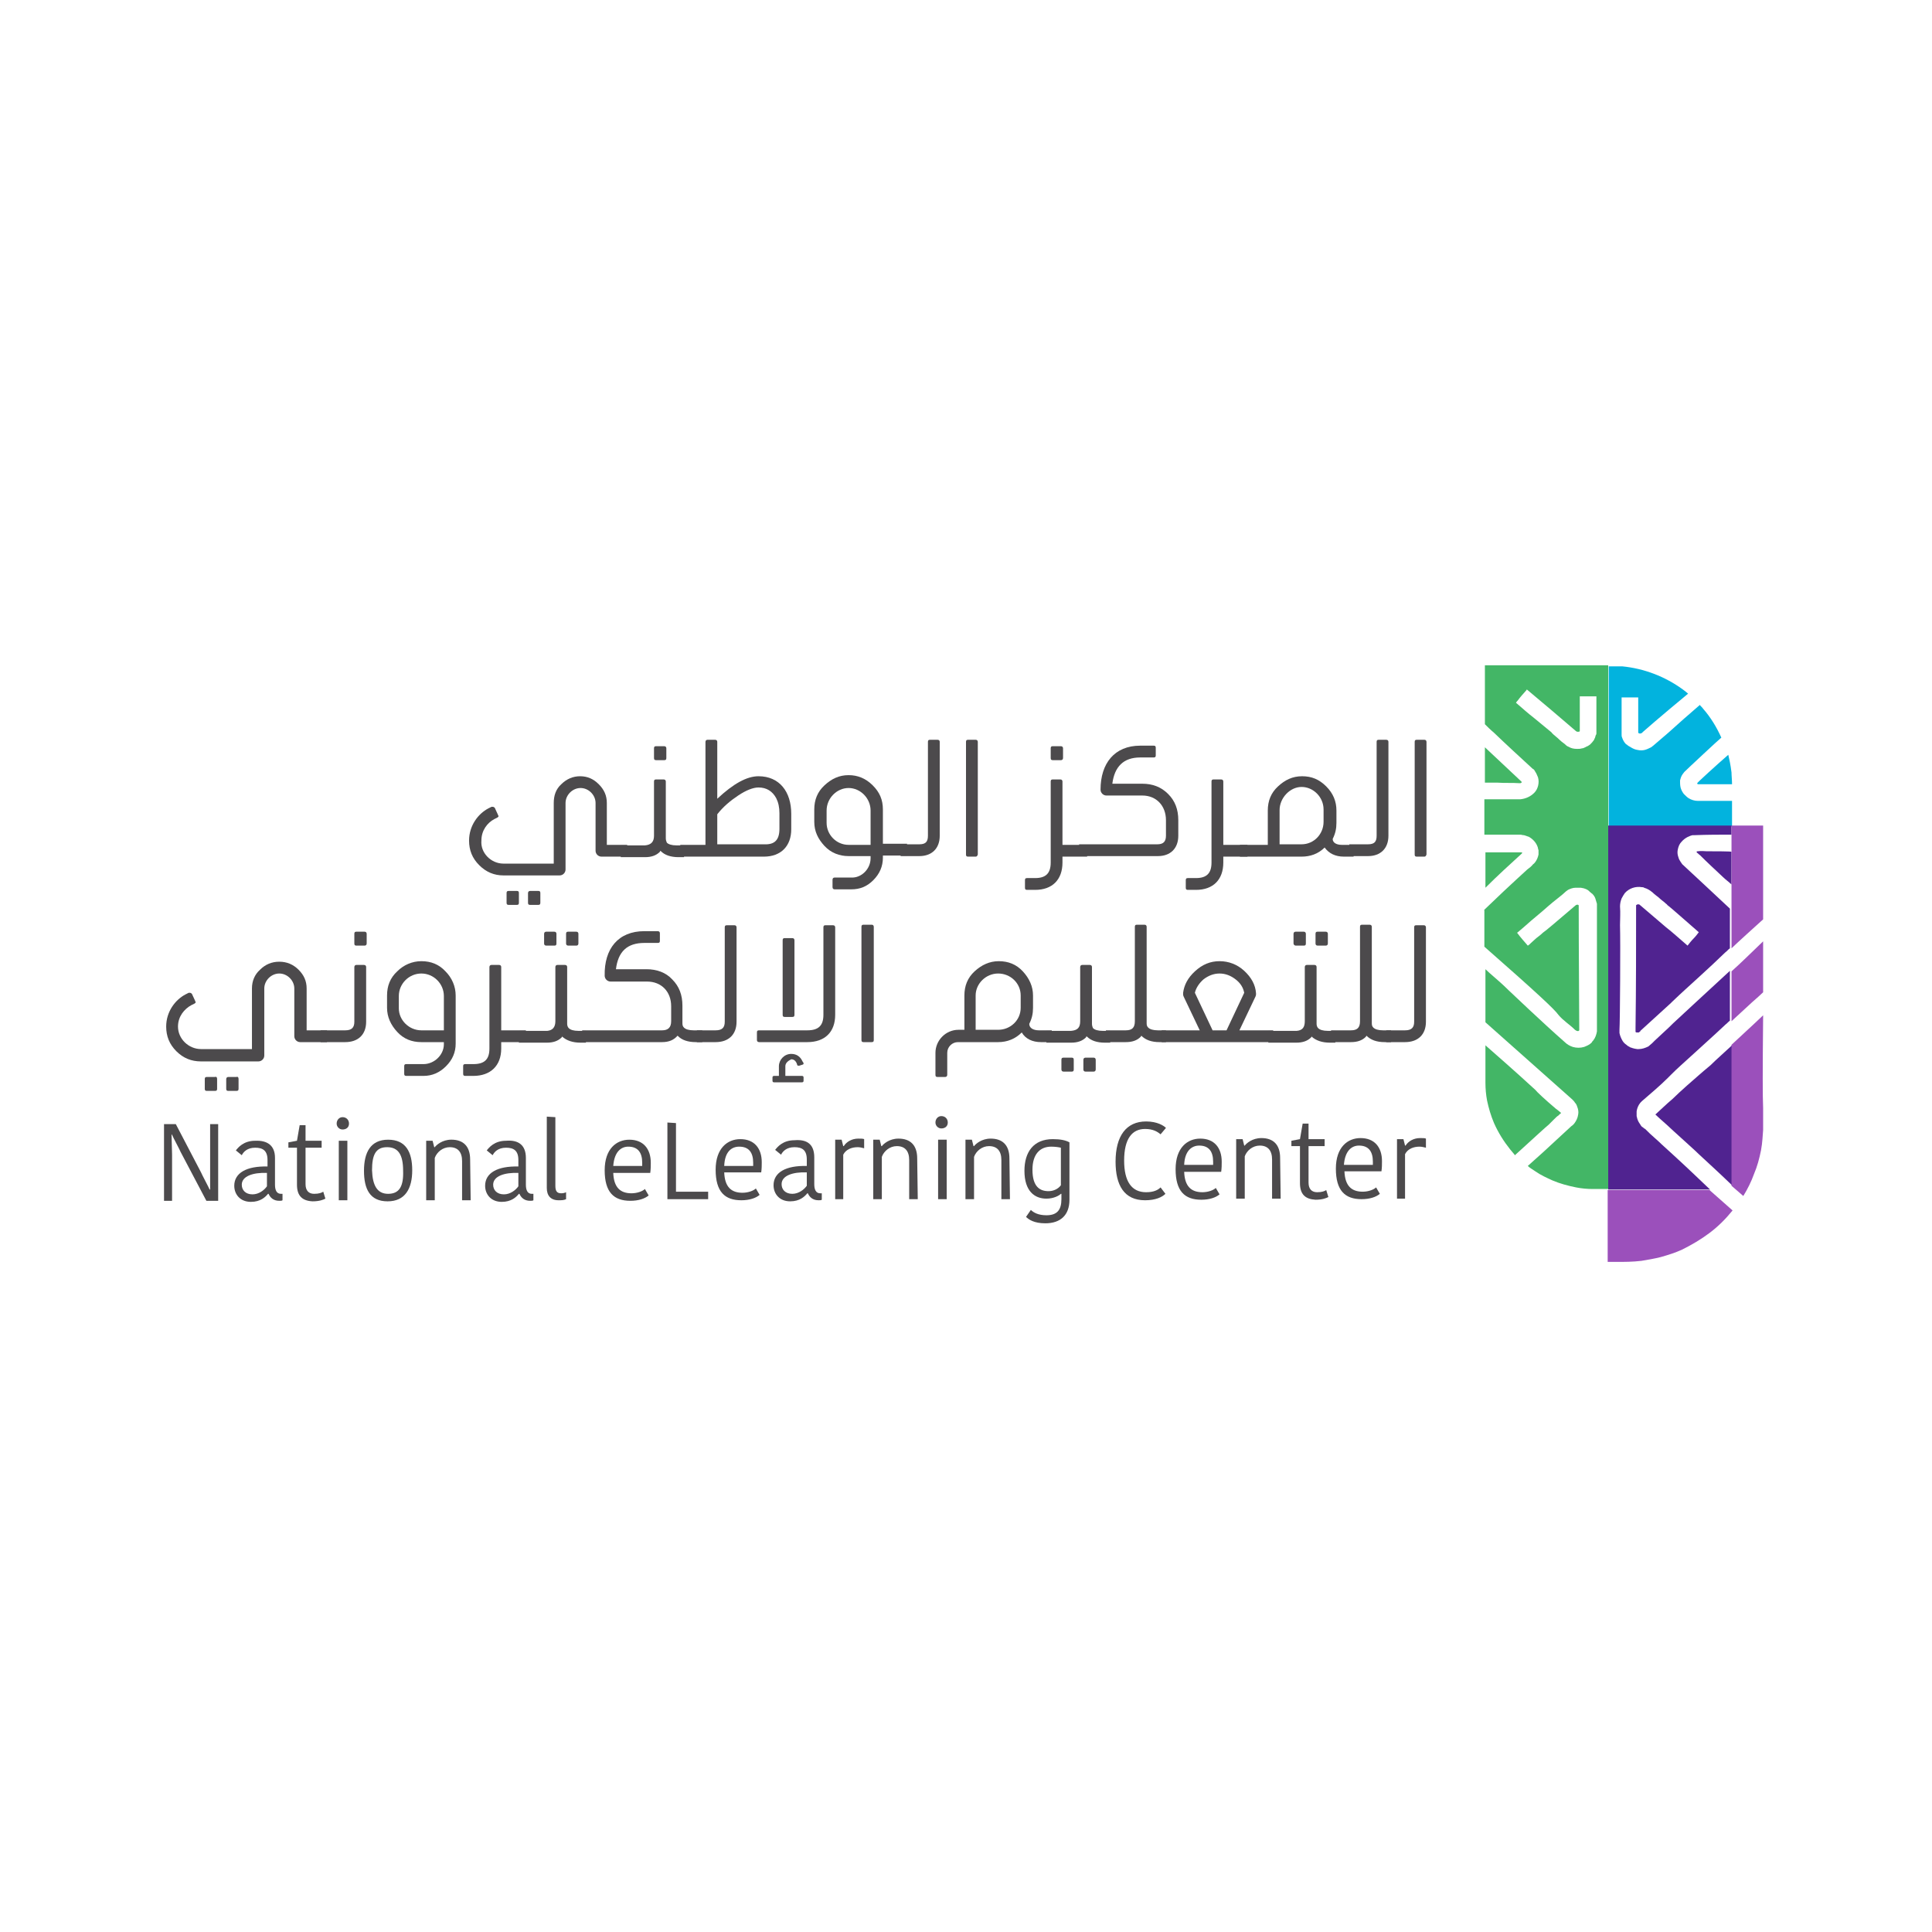 <svg xmlns="http://www.w3.org/2000/svg" xmlns:xlink="http://www.w3.org/1999/xlink" width="359" zoomAndPan="magnify" viewBox="0 0 269.25 269.25" height="359" preserveAspectRatio="xMidYMid meet" version="1.0"><path fill="#4c4a4c" d="M 70.152 120.355 L 77.172 120.355 L 77.172 111.914 C 77.172 110.867 77.473 109.973 78.219 109.297 C 78.969 108.551 79.863 108.18 80.836 108.18 C 81.879 108.18 82.703 108.551 83.449 109.297 C 84.195 110.047 84.57 110.867 84.57 111.914 L 84.57 117.742 L 87.41 117.742 L 87.41 119.383 L 83.824 119.383 C 83.375 119.383 83 119.012 83 118.562 L 83 111.914 C 83 110.793 82.031 109.82 80.91 109.82 C 79.789 109.82 78.816 110.793 78.816 111.914 L 78.816 121.176 C 78.816 121.625 78.445 122 77.996 122 L 70.152 122 C 68.883 122 67.762 121.551 66.789 120.578 C 65.816 119.609 65.371 118.488 65.371 117.145 C 65.371 115.051 66.641 113.406 68.059 112.66 L 68.508 112.438 C 68.582 112.438 68.582 112.438 68.656 112.438 C 68.805 112.438 68.883 112.512 68.957 112.586 L 69.402 113.559 C 69.402 113.633 69.48 113.707 69.48 113.707 C 69.48 113.855 69.402 113.855 69.328 113.93 L 68.883 114.156 C 67.91 114.676 67.09 115.723 67.09 117.145 C 66.938 118.859 68.434 120.355 70.152 120.355 Z M 72.316 124.465 L 72.316 125.809 C 72.316 126.031 72.242 126.109 72.02 126.109 L 70.898 126.109 C 70.676 126.109 70.598 126.031 70.598 125.809 L 70.598 124.465 C 70.598 124.238 70.676 124.164 70.898 124.164 L 72.02 124.164 C 72.242 124.164 72.316 124.238 72.316 124.465 Z M 75.305 124.465 L 75.305 125.809 C 75.305 126.031 75.23 126.109 75.008 126.109 L 73.887 126.109 C 73.664 126.109 73.586 126.031 73.586 125.809 L 73.586 124.465 C 73.586 124.238 73.738 124.164 73.887 124.164 L 75.008 124.164 C 75.23 124.164 75.305 124.238 75.305 124.465 Z M 75.305 124.465 " fill-opacity="1" fill-rule="nonzero"/><path fill="#4c4a4c" d="M 91.145 116.469 L 91.145 108.926 C 91.145 108.699 91.219 108.625 91.441 108.625 L 92.488 108.625 C 92.715 108.625 92.789 108.777 92.789 108.926 L 92.789 116.844 C 92.789 117.066 92.863 117.293 92.938 117.441 C 93.16 117.664 93.609 117.816 94.281 117.816 L 95.328 117.816 L 95.328 119.457 L 94.582 119.457 C 93.461 119.457 92.637 119.16 92.117 118.637 C 92.117 118.637 92.039 118.637 92.039 118.562 C 92.039 118.562 91.965 118.637 91.965 118.711 C 91.441 119.234 90.77 119.457 89.875 119.457 L 86.512 119.457 L 86.512 117.816 L 89.875 117.816 C 90.77 117.742 91.145 117.293 91.145 116.469 Z M 91.145 105.637 L 91.145 104.293 C 91.145 104.07 91.219 103.992 91.441 103.992 L 92.562 103.992 C 92.789 103.992 92.863 104.145 92.863 104.293 L 92.863 105.637 C 92.863 105.863 92.789 105.938 92.562 105.938 L 91.441 105.938 C 91.219 105.938 91.145 105.863 91.145 105.637 Z M 91.145 105.637 " fill-opacity="1" fill-rule="nonzero"/><path fill="#4c4a4c" d="M 106.461 119.383 L 94.805 119.383 L 94.805 117.742 L 98.316 117.742 L 98.316 103.395 C 98.316 103.172 98.465 103.098 98.613 103.098 L 99.66 103.098 C 99.887 103.098 99.961 103.246 99.961 103.395 L 99.961 111.316 C 102.199 109.223 104.07 108.18 105.711 108.18 C 108.625 108.18 110.27 110.344 110.27 113.406 L 110.27 115.574 C 110.27 117.891 108.852 119.383 106.461 119.383 Z M 108.625 115.5 L 108.625 113.332 C 108.625 112.512 108.477 111.84 108.18 111.242 C 107.656 110.27 106.832 109.746 105.711 109.746 C 104.965 109.746 103.992 110.121 102.875 110.867 C 101.754 111.613 100.781 112.438 99.961 113.48 L 99.961 117.664 L 106.461 117.664 C 107.953 117.742 108.625 117.066 108.625 115.5 Z M 108.625 115.5 " fill-opacity="1" fill-rule="nonzero"/><path fill="#4c4a4c" d="M 121.328 119.609 L 121.328 119.309 L 118.262 119.309 C 116.992 119.309 115.797 118.859 114.902 117.891 C 114.004 116.918 113.48 115.871 113.48 114.527 L 113.48 112.809 C 113.48 111.465 113.93 110.344 114.902 109.449 C 115.871 108.551 116.918 108.027 118.262 108.027 C 119.535 108.027 120.652 108.477 121.625 109.449 C 122.598 110.418 123.043 111.465 123.043 112.809 L 123.043 117.59 L 126.406 117.59 L 126.406 119.234 L 123.043 119.234 L 123.043 119.535 C 123.043 120.73 122.598 121.773 121.699 122.672 C 120.805 123.566 119.832 123.941 118.637 123.941 L 116.32 123.941 C 116.172 123.941 116.023 123.867 116.023 123.641 L 116.023 122.598 C 116.023 122.371 116.172 122.297 116.32 122.297 L 118.637 122.297 C 120.055 122.371 121.328 121.102 121.328 119.609 Z M 118.262 117.742 L 121.328 117.742 L 121.328 112.961 C 121.328 111.242 119.906 109.82 118.262 109.82 C 116.621 109.82 115.199 111.242 115.199 112.961 L 115.199 114.676 C 115.199 116.32 116.547 117.742 118.262 117.742 Z M 118.262 117.742 " fill-opacity="1" fill-rule="nonzero"/><path fill="#4c4a4c" d="M 129.32 116.469 L 129.32 103.395 C 129.32 103.172 129.395 103.098 129.617 103.098 L 130.664 103.098 C 130.891 103.098 130.965 103.246 130.965 103.395 L 130.965 116.469 C 130.965 118.262 129.844 119.309 128.125 119.309 L 125.512 119.309 L 125.512 117.664 L 128.125 117.664 C 129.02 117.664 129.32 117.293 129.32 116.469 Z M 129.32 116.469 " fill-opacity="1" fill-rule="nonzero"/><path fill="#4c4a4c" d="M 135.969 119.383 L 134.922 119.383 C 134.699 119.383 134.625 119.309 134.625 119.086 L 134.625 103.395 C 134.625 103.172 134.699 103.098 134.922 103.098 L 135.969 103.098 C 136.117 103.098 136.27 103.172 136.27 103.395 L 136.27 119.086 C 136.195 119.309 136.117 119.383 135.969 119.383 Z M 135.969 119.383 " fill-opacity="1" fill-rule="nonzero"/><path fill="#4c4a4c" d="M 146.43 120.207 L 146.43 108.926 C 146.43 108.699 146.504 108.625 146.727 108.625 L 147.773 108.625 C 147.996 108.625 148.07 108.777 148.07 108.926 L 148.07 117.742 L 151.508 117.742 L 151.508 119.383 L 148.07 119.383 L 148.07 120.207 C 148.07 122.598 146.652 124.016 144.262 124.016 L 143.141 124.016 C 142.918 124.016 142.844 123.941 142.844 123.719 L 142.844 122.672 C 142.844 122.445 142.918 122.371 143.141 122.371 L 144.262 122.371 C 145.758 122.371 146.43 121.699 146.43 120.207 Z M 146.43 105.637 L 146.43 104.293 C 146.43 104.07 146.504 103.992 146.727 103.992 L 147.848 103.992 C 148.07 103.992 148.148 104.145 148.148 104.293 L 148.148 105.637 C 148.148 105.863 147.996 105.938 147.848 105.938 L 146.727 105.938 C 146.504 105.938 146.43 105.863 146.43 105.637 Z M 146.43 105.637 " fill-opacity="1" fill-rule="nonzero"/><path fill="#4c4a4c" d="M 158.906 103.918 L 160.773 103.918 C 160.996 103.918 161.07 103.992 161.07 104.219 L 161.07 105.266 C 161.07 105.488 160.996 105.562 160.773 105.562 L 158.906 105.562 C 156.59 105.562 155.32 106.832 155.02 109.223 L 159.203 109.223 C 160.625 109.223 161.82 109.672 162.789 110.645 C 163.762 111.613 164.211 112.809 164.211 114.305 L 164.211 116.469 C 164.211 118.262 163.09 119.309 161.371 119.309 L 150.387 119.309 L 150.387 117.664 L 161.297 117.664 C 162.117 117.664 162.492 117.293 162.492 116.469 L 162.492 114.305 C 162.492 112.285 161.145 110.867 159.203 110.867 L 154.199 110.867 C 153.75 110.867 153.375 110.492 153.375 110.047 C 153.375 106.387 155.32 103.918 158.906 103.918 Z M 158.906 103.918 " fill-opacity="1" fill-rule="nonzero"/><path fill="#4c4a4c" d="M 168.84 120.207 L 168.84 108.926 C 168.84 108.699 168.914 108.625 169.141 108.625 L 170.188 108.625 C 170.41 108.625 170.484 108.777 170.484 108.926 L 170.484 117.742 L 173.848 117.742 L 173.848 119.383 L 170.484 119.383 L 170.484 120.207 C 170.484 122.598 169.066 124.016 166.676 124.016 L 165.555 124.016 C 165.328 124.016 165.254 123.941 165.254 123.719 L 165.254 122.672 C 165.254 122.445 165.328 122.371 165.555 122.371 L 166.676 122.371 C 168.168 122.371 168.84 121.699 168.84 120.207 Z M 168.84 120.207 " fill-opacity="1" fill-rule="nonzero"/><path fill="#4c4a4c" d="M 186.996 117.742 L 188.641 117.742 L 188.641 119.383 L 187.293 119.383 C 186.098 119.383 185.203 118.938 184.605 118.113 C 183.707 119.012 182.586 119.383 181.391 119.383 L 172.801 119.383 L 172.801 117.742 L 176.684 117.742 L 176.684 112.961 C 176.684 111.613 177.133 110.492 178.105 109.598 C 179.074 108.699 180.121 108.18 181.465 108.18 C 182.812 108.18 183.855 108.625 184.828 109.598 C 185.801 110.57 186.25 111.688 186.25 112.961 L 186.25 114.676 C 186.25 115.5 186.098 116.172 185.727 116.918 C 185.727 117.441 186.25 117.742 186.996 117.742 Z M 178.328 112.883 L 178.328 117.664 L 181.391 117.664 C 183.109 117.664 184.457 116.246 184.457 114.527 L 184.457 112.809 C 184.457 111.09 183.035 109.672 181.391 109.672 C 179.75 109.672 178.328 111.242 178.328 112.883 Z M 178.328 112.883 " fill-opacity="1" fill-rule="nonzero"/><path fill="#4c4a4c" d="M 191.852 116.469 L 191.852 103.395 C 191.852 103.172 191.926 103.098 192.148 103.098 L 193.195 103.098 C 193.422 103.098 193.496 103.246 193.496 103.395 L 193.496 116.469 C 193.496 118.262 192.375 119.309 190.656 119.309 L 188.043 119.309 L 188.043 117.664 L 190.656 117.664 C 191.551 117.664 191.852 117.293 191.852 116.469 Z M 191.852 116.469 " fill-opacity="1" fill-rule="nonzero"/><path fill="#4c4a4c" d="M 198.5 119.383 L 197.453 119.383 C 197.23 119.383 197.156 119.309 197.156 119.086 L 197.156 103.395 C 197.156 103.172 197.23 103.098 197.453 103.098 L 198.5 103.098 C 198.648 103.098 198.801 103.172 198.801 103.395 L 198.801 119.086 C 198.723 119.309 198.648 119.383 198.5 119.383 Z M 198.5 119.383 " fill-opacity="1" fill-rule="nonzero"/><path fill="#4c4a4c" d="M 28.016 146.203 L 35.113 146.203 L 35.113 137.762 C 35.113 136.715 35.488 135.82 36.234 135.148 C 36.98 134.402 37.879 134.027 38.922 134.027 C 39.969 134.027 40.867 134.402 41.613 135.148 C 42.359 135.895 42.734 136.715 42.734 137.762 L 42.734 143.59 L 45.57 143.59 L 45.57 145.234 L 41.836 145.234 C 41.387 145.234 41.016 144.859 41.016 144.41 L 41.016 137.762 C 41.016 136.641 40.043 135.672 38.922 135.672 C 37.801 135.672 36.832 136.641 36.832 137.762 L 36.832 147.102 C 36.832 147.551 36.457 147.922 36.008 147.922 L 28.016 147.922 C 26.672 147.922 25.551 147.473 24.578 146.504 C 23.609 145.531 23.16 144.41 23.16 143.066 C 23.16 140.977 24.43 139.332 25.848 138.586 L 26.297 138.359 C 26.371 138.359 26.371 138.359 26.445 138.359 C 26.598 138.359 26.672 138.434 26.746 138.508 L 27.195 139.48 C 27.195 139.555 27.27 139.629 27.27 139.629 C 27.27 139.781 27.195 139.781 27.121 139.855 L 26.672 140.078 C 25.699 140.602 24.805 141.648 24.805 143.066 C 24.805 144.785 26.297 146.203 28.016 146.203 Z M 30.258 150.387 L 30.258 151.734 C 30.258 151.957 30.184 152.031 29.957 152.031 L 28.836 152.031 C 28.613 152.031 28.539 151.957 28.539 151.734 L 28.539 150.387 C 28.539 150.164 28.613 150.09 28.836 150.09 L 29.957 150.09 C 30.184 150.016 30.258 150.164 30.258 150.387 Z M 33.246 150.387 L 33.246 151.734 C 33.246 151.957 33.172 152.031 32.945 152.031 L 31.824 152.031 C 31.602 152.031 31.527 151.957 31.527 151.734 L 31.527 150.387 C 31.527 150.164 31.676 150.09 31.824 150.09 L 32.945 150.09 C 33.172 150.016 33.246 150.164 33.246 150.387 Z M 33.246 150.387 " fill-opacity="1" fill-rule="nonzero"/><path fill="#4c4a4c" d="M 49.383 142.395 L 49.383 134.773 C 49.383 134.551 49.531 134.477 49.68 134.477 L 50.727 134.477 C 50.949 134.477 51.027 134.625 51.027 134.773 L 51.027 142.395 C 51.027 144.188 49.906 145.234 48.113 145.234 L 44.676 145.234 L 44.676 143.59 L 48.113 143.59 C 49.008 143.59 49.383 143.215 49.383 142.395 Z M 51.102 130.141 L 51.102 131.488 C 51.102 131.711 50.949 131.785 50.801 131.785 L 49.68 131.785 C 49.457 131.785 49.383 131.711 49.383 131.488 L 49.383 130.141 C 49.383 129.918 49.457 129.844 49.68 129.844 L 50.801 129.844 C 50.949 129.844 51.102 129.918 51.102 130.141 Z M 51.102 130.141 " fill-opacity="1" fill-rule="nonzero"/><path fill="#4c4a4c" d="M 61.859 145.531 L 61.859 145.234 L 58.723 145.234 C 57.375 145.234 56.254 144.785 55.359 143.812 C 54.461 142.844 53.941 141.723 53.941 140.453 L 53.941 138.734 C 53.941 137.391 54.387 136.27 55.359 135.371 C 56.254 134.477 57.449 133.953 58.723 133.953 C 60.066 133.953 61.188 134.402 62.082 135.371 C 62.98 136.27 63.504 137.465 63.504 138.734 L 63.504 145.457 C 63.504 146.652 63.055 147.699 62.156 148.594 C 61.262 149.492 60.215 149.941 59.02 149.941 L 56.629 149.941 C 56.406 149.941 56.332 149.863 56.332 149.641 L 56.332 148.594 C 56.332 148.371 56.406 148.297 56.629 148.297 L 59.02 148.297 C 60.516 148.297 61.859 147.027 61.859 145.531 Z M 58.723 143.59 L 61.859 143.59 L 61.859 138.809 C 61.859 137.09 60.438 135.672 58.723 135.672 C 57.004 135.672 55.582 137.09 55.582 138.809 L 55.582 140.527 C 55.582 142.172 57.004 143.59 58.723 143.59 Z M 58.723 143.59 " fill-opacity="1" fill-rule="nonzero"/><path fill="#4c4a4c" d="M 68.207 146.129 L 68.207 134.773 C 68.207 134.551 68.359 134.477 68.508 134.477 L 69.555 134.477 C 69.777 134.477 69.852 134.625 69.852 134.773 L 69.852 143.59 L 73.289 143.59 L 73.289 145.234 L 69.852 145.234 L 69.852 146.129 C 69.852 148.52 68.359 149.941 65.969 149.941 L 64.848 149.941 C 64.621 149.941 64.547 149.863 64.547 149.641 L 64.547 148.594 C 64.547 148.371 64.621 148.297 64.848 148.297 L 65.969 148.297 C 67.535 148.297 68.207 147.625 68.207 146.129 Z M 68.207 146.129 " fill-opacity="1" fill-rule="nonzero"/><path fill="#4c4a4c" d="M 77.398 142.32 L 77.398 134.773 C 77.398 134.551 77.547 134.477 77.695 134.477 L 78.742 134.477 C 78.969 134.477 79.043 134.625 79.043 134.773 L 79.043 142.691 C 79.043 142.918 79.117 143.141 79.266 143.289 C 79.488 143.516 79.938 143.664 80.609 143.664 L 81.656 143.664 L 81.656 145.309 L 80.91 145.309 C 79.789 145.309 78.969 145.008 78.371 144.484 C 78.371 144.484 78.371 144.484 78.371 144.41 L 78.293 144.562 C 77.77 145.082 77.098 145.309 76.203 145.309 L 72.316 145.309 L 72.316 143.664 L 76.277 143.664 C 77.023 143.59 77.398 143.141 77.398 142.32 Z M 75.828 131.488 L 75.828 130.141 C 75.828 129.918 75.977 129.844 76.129 129.844 L 77.25 129.844 C 77.473 129.844 77.547 129.992 77.547 130.141 L 77.547 131.488 C 77.547 131.711 77.473 131.785 77.25 131.785 L 76.129 131.785 C 75.902 131.785 75.828 131.637 75.828 131.488 Z M 78.891 131.488 L 78.891 130.141 C 78.891 129.918 78.969 129.844 79.191 129.844 L 80.312 129.844 C 80.535 129.844 80.609 129.992 80.609 130.141 L 80.609 131.488 C 80.609 131.711 80.461 131.785 80.312 131.785 L 79.191 131.785 C 78.969 131.785 78.891 131.637 78.891 131.488 Z M 78.891 131.488 " fill-opacity="1" fill-rule="nonzero"/><path fill="#4c4a4c" d="M 89.801 129.77 L 91.668 129.77 C 91.891 129.77 91.965 129.918 91.965 130.066 L 91.965 131.113 C 91.965 131.336 91.891 131.41 91.668 131.41 L 89.801 131.41 C 87.41 131.41 86.141 132.609 85.84 135.074 L 90.098 135.074 C 91.52 135.074 92.789 135.52 93.684 136.492 C 94.656 137.465 95.105 138.66 95.105 140.152 L 95.105 142.617 C 95.105 142.918 95.18 143.066 95.328 143.215 C 95.551 143.441 96 143.59 96.672 143.59 L 97.867 143.59 L 97.867 145.234 L 96.973 145.234 C 95.852 145.234 95.027 144.934 94.508 144.41 L 94.43 144.336 C 93.91 144.934 93.234 145.234 92.266 145.234 L 81.133 145.234 L 81.133 143.59 L 92.266 143.59 C 93.086 143.59 93.535 143.215 93.535 142.32 L 93.535 140.227 C 93.535 138.211 92.191 136.793 90.172 136.793 L 85.094 136.793 C 84.645 136.793 84.27 136.418 84.27 135.969 C 84.195 132.234 86.141 129.77 89.801 129.77 Z M 89.801 129.77 " fill-opacity="1" fill-rule="nonzero"/><path fill="#4c4a4c" d="M 101.004 142.395 L 101.004 129.246 C 101.004 129.02 101.082 128.945 101.305 128.945 L 102.352 128.945 C 102.574 128.945 102.648 129.098 102.648 129.246 L 102.648 142.395 C 102.648 144.188 101.527 145.234 99.734 145.234 L 97.121 145.234 L 97.121 143.59 L 99.734 143.59 C 100.633 143.59 101.004 143.215 101.004 142.395 Z M 101.004 142.395 " fill-opacity="1" fill-rule="nonzero"/><path fill="#4c4a4c" d="M 114.754 141.422 L 114.754 129.246 C 114.754 129.02 114.828 128.945 115.051 128.945 L 116.098 128.945 C 116.32 128.945 116.395 129.098 116.395 129.246 L 116.395 141.422 C 116.395 143.812 114.977 145.234 112.512 145.234 L 105.789 145.234 C 105.562 145.234 105.488 145.082 105.488 144.934 L 105.488 143.887 C 105.488 143.664 105.562 143.59 105.789 143.59 L 112.512 143.59 C 114.078 143.59 114.754 142.918 114.754 141.422 Z M 109.449 148.594 L 109.449 149.941 L 111.766 149.941 C 111.914 149.941 111.988 150.016 111.988 150.164 L 111.988 150.613 C 111.988 150.762 111.914 150.836 111.766 150.836 L 107.879 150.836 C 107.73 150.836 107.656 150.762 107.656 150.613 L 107.656 150.164 C 107.656 150.016 107.73 149.941 107.879 149.941 L 108.551 149.941 L 108.551 148.594 C 108.551 147.699 109.297 146.875 110.27 146.875 C 111.016 146.875 111.539 147.25 111.84 147.922 L 111.988 148.148 C 111.988 148.148 111.988 148.223 111.988 148.223 C 111.988 148.297 111.914 148.371 111.84 148.371 L 111.391 148.52 C 111.316 148.52 111.316 148.52 111.242 148.52 C 111.168 148.52 111.09 148.445 111.09 148.371 L 111.016 148.148 C 110.867 147.848 110.645 147.625 110.27 147.625 C 109.82 147.848 109.449 148.148 109.449 148.594 Z M 109.074 141.422 L 109.074 131.039 C 109.074 130.812 109.148 130.738 109.375 130.738 L 110.418 130.738 C 110.645 130.738 110.719 130.891 110.719 131.039 L 110.719 141.422 C 110.719 141.648 110.645 141.723 110.418 141.723 L 109.375 141.723 C 109.148 141.723 109.074 141.648 109.074 141.422 Z M 109.074 141.422 " fill-opacity="1" fill-rule="nonzero"/><path fill="#4c4a4c" d="M 121.477 145.234 L 120.355 145.234 C 120.133 145.234 120.055 145.16 120.055 144.934 L 120.055 129.172 C 120.055 128.945 120.133 128.871 120.355 128.871 L 121.477 128.871 C 121.625 128.871 121.773 128.945 121.773 129.172 L 121.773 144.934 C 121.773 145.16 121.699 145.234 121.477 145.234 Z M 121.477 145.234 " fill-opacity="1" fill-rule="nonzero"/><path fill="#4c4a4c" d="M 144.785 143.59 L 146.578 143.59 L 146.578 145.234 L 145.082 145.234 C 143.887 145.234 142.918 144.785 142.395 143.887 C 141.496 144.785 140.379 145.234 139.105 145.234 L 133.504 145.234 C 132.684 145.234 132.012 145.906 132.012 146.727 L 132.012 149.789 C 132.012 150.016 131.859 150.09 131.711 150.09 L 130.664 150.09 C 130.441 150.09 130.367 150.016 130.367 149.789 L 130.367 146.727 C 130.367 145.008 131.785 143.516 133.578 143.516 L 134.402 143.516 L 134.402 138.734 C 134.402 137.391 134.848 136.27 135.82 135.371 C 136.793 134.477 137.91 133.953 139.184 133.953 C 140.527 133.953 141.648 134.402 142.543 135.371 C 143.441 136.344 143.965 137.465 143.965 138.734 L 143.965 140.453 C 143.965 141.273 143.812 141.945 143.441 142.691 C 143.441 143.289 144.039 143.59 144.785 143.59 Z M 135.969 138.734 L 135.969 143.516 L 139.105 143.516 C 140.824 143.516 142.246 142.172 142.246 140.453 L 142.246 138.734 C 142.246 137.016 140.824 135.672 139.105 135.672 C 137.391 135.672 135.969 137.09 135.969 138.734 Z M 135.969 138.734 " fill-opacity="1" fill-rule="nonzero"/><path fill="#4c4a4c" d="M 150.539 142.32 L 150.539 134.773 C 150.539 134.551 150.688 134.477 150.836 134.477 L 151.883 134.477 C 152.105 134.477 152.18 134.625 152.18 134.773 L 152.18 142.691 C 152.18 142.918 152.254 143.141 152.332 143.289 C 152.555 143.516 153.004 143.664 153.676 143.664 L 154.723 143.664 L 154.723 145.309 L 153.973 145.309 C 152.852 145.309 152.031 145.008 151.508 144.484 C 151.508 144.484 151.434 144.484 151.434 144.41 C 151.434 144.41 151.359 144.484 151.359 144.562 C 150.836 145.082 150.164 145.309 149.266 145.309 L 145.832 145.309 L 145.832 143.664 L 149.266 143.664 C 150.164 143.59 150.539 143.215 150.539 142.32 Z M 149.641 147.699 L 149.641 149.043 C 149.641 149.266 149.566 149.344 149.344 149.344 L 148.223 149.344 C 147.996 149.344 147.922 149.191 147.922 149.043 L 147.922 147.699 C 147.922 147.473 147.996 147.398 148.223 147.398 L 149.344 147.398 C 149.566 147.398 149.641 147.473 149.641 147.699 Z M 152.703 147.699 L 152.703 149.043 C 152.703 149.266 152.555 149.344 152.406 149.344 L 151.285 149.344 C 151.059 149.344 150.984 149.191 150.984 149.043 L 150.984 147.699 C 150.984 147.473 151.137 147.398 151.285 147.398 L 152.406 147.398 C 152.555 147.398 152.703 147.473 152.703 147.699 Z M 152.703 147.699 " fill-opacity="1" fill-rule="nonzero"/><path fill="#4c4a4c" d="M 158.156 142.32 L 158.156 129.172 C 158.156 128.945 158.234 128.871 158.457 128.871 L 159.504 128.871 C 159.727 128.871 159.801 129.02 159.801 129.172 L 159.801 142.617 C 159.801 142.918 159.875 143.066 160.027 143.215 C 160.25 143.441 160.699 143.59 161.371 143.59 L 162.492 143.59 L 162.492 145.234 L 161.594 145.234 C 160.473 145.234 159.652 144.934 159.055 144.336 C 159.055 144.41 158.98 144.41 158.98 144.484 C 158.457 145.008 157.785 145.234 156.887 145.234 L 154.125 145.234 L 154.125 143.59 L 156.887 143.59 C 157.785 143.59 158.156 143.215 158.156 142.32 Z M 158.156 142.32 " fill-opacity="1" fill-rule="nonzero"/><path fill="#4c4a4c" d="M 177.434 145.234 L 161.895 145.234 L 161.895 143.59 L 167.199 143.59 L 164.957 138.883 C 164.883 138.734 164.883 138.66 164.883 138.508 L 164.883 138.359 C 165.031 137.238 165.555 136.27 166.523 135.371 C 167.57 134.402 168.691 133.953 169.961 133.953 C 171.23 133.953 172.426 134.402 173.398 135.297 C 174.371 136.195 174.969 137.238 175.043 138.434 L 175.043 138.508 C 175.043 138.66 175.043 138.734 174.969 138.883 L 172.727 143.59 L 177.434 143.59 Z M 167.719 136.492 C 167.121 137.016 166.676 137.688 166.523 138.359 L 168.992 143.59 L 170.934 143.59 L 173.398 138.359 C 173.25 137.613 172.875 137.016 172.203 136.492 C 171.531 135.969 170.785 135.672 169.961 135.672 C 169.141 135.672 168.395 135.969 167.719 136.492 Z M 167.719 136.492 " fill-opacity="1" fill-rule="nonzero"/><path fill="#4c4a4c" d="M 181.84 142.32 L 181.84 134.773 C 181.84 134.551 181.988 134.477 182.141 134.477 L 183.184 134.477 C 183.41 134.477 183.484 134.625 183.484 134.773 L 183.484 142.691 C 183.484 142.918 183.559 143.141 183.707 143.289 C 183.934 143.516 184.379 143.664 185.055 143.664 L 186.098 143.664 L 186.098 145.309 L 185.352 145.309 C 184.23 145.309 183.41 145.008 182.812 144.484 C 182.812 144.484 182.812 144.484 182.812 144.41 L 182.738 144.562 C 182.215 145.082 181.543 145.309 180.645 145.309 L 176.762 145.309 L 176.762 143.664 L 180.719 143.664 C 181.543 143.59 181.84 143.141 181.84 142.32 Z M 180.27 131.488 L 180.27 130.141 C 180.27 129.918 180.422 129.844 180.57 129.844 L 181.691 129.844 C 181.914 129.844 181.988 129.992 181.988 130.141 L 181.988 131.488 C 181.988 131.711 181.914 131.785 181.691 131.785 L 180.57 131.785 C 180.422 131.785 180.27 131.637 180.27 131.488 Z M 183.336 131.488 L 183.336 130.141 C 183.336 129.918 183.41 129.844 183.633 129.844 L 184.754 129.844 C 184.977 129.844 185.055 129.992 185.055 130.141 L 185.055 131.488 C 185.055 131.711 184.902 131.785 184.754 131.785 L 183.633 131.785 C 183.41 131.785 183.336 131.637 183.336 131.488 Z M 183.336 131.488 " fill-opacity="1" fill-rule="nonzero"/><path fill="#4c4a4c" d="M 189.535 142.32 L 189.535 129.172 C 189.535 128.945 189.609 128.871 189.836 128.871 L 190.879 128.871 C 191.105 128.871 191.18 129.02 191.18 129.172 L 191.18 142.617 C 191.18 142.918 191.254 143.066 191.402 143.215 C 191.629 143.441 192.074 143.59 192.746 143.59 L 193.867 143.59 L 193.867 145.234 L 192.973 145.234 C 191.852 145.234 191.031 144.934 190.434 144.336 C 190.434 144.41 190.355 144.41 190.355 144.484 C 189.836 145.008 189.16 145.234 188.266 145.234 L 185.5 145.234 L 185.5 143.59 L 188.266 143.59 C 189.16 143.59 189.535 143.215 189.535 142.32 Z M 189.535 142.32 " fill-opacity="1" fill-rule="nonzero"/><path fill="#4c4a4c" d="M 197.082 142.395 L 197.082 129.246 C 197.082 129.02 197.156 128.945 197.379 128.945 L 198.426 128.945 C 198.648 128.945 198.723 129.098 198.723 129.246 L 198.723 142.395 C 198.723 144.188 197.605 145.234 195.812 145.234 L 193.195 145.234 L 193.195 143.59 L 195.812 143.59 C 196.707 143.59 197.082 143.215 197.082 142.395 Z M 197.082 142.395 " fill-opacity="1" fill-rule="nonzero"/><path fill="#43b666" d="M 211.723 109.148 C 211.723 109.148 211.797 109.148 211.797 109.148 C 211.875 109.148 211.949 109.148 212.023 109.074 C 212.023 109.074 212.098 109 212.098 109 C 212.023 108.926 211.949 108.852 211.875 108.777 C 210.23 107.207 208.586 105.711 206.941 104.145 L 206.941 109.074 C 207.465 109.074 208.211 109.074 208.734 109.074 C 209.707 109.148 210.754 109.074 211.723 109.148 Z M 211.723 109.148 " fill-opacity="1" fill-rule="nonzero"/><path fill="#43b666" d="M 212.098 118.938 C 212.172 118.859 212.098 118.785 212.098 118.785 C 212.098 118.785 212.023 118.785 212.023 118.785 C 211.875 118.785 211.797 118.785 211.723 118.785 C 211.574 118.785 209.781 118.785 207.016 118.785 L 207.016 123.719 C 208.66 122.074 210.379 120.504 212.098 118.938 Z M 212.098 118.938 " fill-opacity="1" fill-rule="nonzero"/><path fill="#43b666" d="M 224.125 92.715 L 206.941 92.715 C 206.941 93.684 206.941 94.879 206.941 95.926 L 206.941 97.645 C 206.941 98.691 206.941 100.035 206.941 100.93 C 207.316 101.305 207.766 101.754 208.137 102.051 C 209.93 103.77 211.797 105.488 213.59 107.133 C 213.742 107.207 213.816 107.281 213.891 107.43 C 213.965 107.582 214.039 107.656 214.113 107.805 C 214.188 107.953 214.266 108.18 214.34 108.328 C 214.562 109.074 214.34 109.973 213.816 110.492 C 213.293 111.016 212.621 111.316 211.871 111.391 C 210.23 111.391 208.586 111.391 206.867 111.391 L 206.867 116.32 C 207.688 116.32 208.66 116.32 209.48 116.32 C 210.156 116.32 211.051 116.32 211.723 116.32 C 211.797 116.32 211.797 116.32 211.871 116.32 C 212.023 116.32 212.172 116.395 212.395 116.395 C 212.621 116.469 212.844 116.547 213.07 116.621 C 213.59 116.918 214.039 117.367 214.266 117.965 C 214.34 118.113 214.34 118.34 214.414 118.488 C 214.414 118.711 214.414 118.938 214.414 119.086 C 214.34 119.457 214.188 119.832 213.965 120.133 C 213.891 120.207 213.816 120.355 213.668 120.43 C 213.441 120.73 213.145 120.953 212.844 121.176 C 212.547 121.477 210.977 122.82 206.867 126.781 C 206.867 126.781 206.867 126.855 206.867 126.855 C 206.793 126.855 206.867 126.781 206.867 126.781 L 206.867 131.934 C 214.266 138.434 216.656 140.676 217.176 141.422 C 217.852 142.246 218.746 142.77 219.492 143.516 C 219.566 143.59 219.645 143.59 219.719 143.664 C 219.793 143.664 219.941 143.738 220.016 143.664 C 220.016 143.664 220.09 143.59 220.09 143.59 C 220.016 133.207 220.016 126.555 220.016 126.48 C 220.016 126.406 220.016 126.332 220.016 126.332 C 220.016 126.258 220.016 126.258 220.016 126.184 C 220.016 126.109 219.793 126.031 219.719 126.109 C 219.645 126.109 219.566 126.184 219.566 126.184 C 216.578 128.723 215.461 129.695 215.012 129.992 C 214.711 130.293 214.488 130.441 214.113 130.738 C 213.891 130.965 213.664 131.113 213.367 131.41 C 213.219 131.562 213.066 131.711 212.918 131.785 C 212.395 131.188 211.871 130.59 211.426 129.992 C 211.648 129.844 211.949 129.543 212.32 129.246 C 213.145 128.5 213.516 128.199 214.938 127.004 C 216.207 125.883 216.953 125.285 217.254 125.062 C 217.625 124.762 218 124.465 218.223 124.238 C 218.297 124.164 218.449 124.09 218.523 124.016 C 218.82 123.867 219.195 123.719 219.566 123.719 C 219.793 123.719 220.09 123.719 220.316 123.719 C 220.914 123.793 221.285 124.016 221.438 124.164 C 221.512 124.238 221.586 124.316 221.586 124.316 C 221.734 124.391 221.809 124.539 221.883 124.539 C 222.109 124.762 222.258 124.988 222.332 125.211 C 222.406 125.434 222.48 125.734 222.555 125.957 C 222.555 126.109 222.555 126.258 222.555 126.406 C 222.555 127.676 222.555 128.723 222.555 129.395 C 222.555 129.992 222.555 130.293 222.555 131.711 C 222.555 132.832 222.555 133.727 222.555 134.25 C 222.555 134.848 222.555 135.52 222.555 136.941 C 222.555 137.016 222.555 138.734 222.555 139.781 C 222.555 140.676 222.555 141.871 222.555 143.441 C 222.555 143.516 222.555 143.664 222.555 143.738 C 222.48 144.188 222.332 144.637 222.035 145.008 C 221.957 145.082 221.883 145.16 221.809 145.309 C 221.512 145.605 221.137 145.758 220.762 145.906 C 220.242 146.055 219.719 146.055 219.195 145.906 C 218.746 145.758 218.371 145.531 218.074 145.234 C 215.086 142.617 210.305 138.062 210.305 138.062 C 209.406 137.164 208.438 136.344 208.438 136.344 C 207.84 135.82 207.316 135.371 207.016 135.074 L 207.016 142.469 C 211.051 146.055 215.086 149.641 219.121 153.227 C 219.27 153.375 219.418 153.527 219.492 153.676 C 219.645 153.824 219.719 153.973 219.793 154.199 C 219.941 154.57 220.016 154.945 219.941 155.32 C 219.867 155.84 219.645 156.215 219.492 156.438 C 219.344 156.664 219.195 156.812 218.969 156.961 C 217.699 158.156 216.355 159.352 215.086 160.547 C 214.34 161.223 213.664 161.82 212.918 162.492 C 213.145 162.715 213.516 162.938 213.965 163.238 C 214.711 163.762 215.535 164.133 216.355 164.508 C 217.402 164.957 218.523 165.254 219.645 165.48 C 220.391 165.629 221.211 165.703 221.957 165.703 C 222.258 165.703 224.199 165.703 224.199 165.703 C 224.125 165.777 224.125 100.184 224.125 92.715 Z M 222.48 97.867 C 222.48 98.168 222.48 98.242 222.48 98.914 C 222.48 99.66 222.48 99.586 222.48 100.109 C 222.48 100.484 222.48 100.559 222.48 101.156 C 222.48 101.527 222.48 101.828 222.48 101.977 C 222.48 102.051 222.48 102.125 222.48 102.199 C 222.48 102.277 222.48 102.352 222.406 102.426 C 222.332 102.574 222.332 102.723 222.258 102.875 C 222.184 102.949 222.184 103.098 222.109 103.172 C 221.957 103.395 221.809 103.547 221.66 103.695 C 221.586 103.77 221.512 103.844 221.359 103.918 C 221.285 103.992 221.211 103.992 221.211 103.992 C 221.211 103.992 221.062 104.07 220.914 104.145 C 220.762 104.219 220.613 104.293 220.465 104.293 C 220.242 104.367 220.016 104.367 219.793 104.367 C 219.344 104.367 218.969 104.293 218.598 104.07 C 218.371 103.992 218.223 103.844 218.074 103.695 C 217.852 103.547 217.477 103.246 217.102 102.875 C 216.656 102.5 216.281 102.199 216.207 102.051 C 215.383 101.379 213.668 99.961 213.668 99.961 C 213.07 99.512 212.32 98.84 211.273 97.941 C 211.352 97.793 211.426 97.719 211.5 97.645 C 211.949 97.047 212.172 96.82 212.695 96.223 C 212.77 96.148 212.77 96.148 212.77 96.074 C 215.086 98.016 217.402 99.961 219.645 101.902 C 219.719 101.902 219.719 101.977 219.793 101.977 C 219.867 101.977 219.941 101.977 220.016 101.977 C 220.09 101.977 220.164 101.902 220.164 101.902 C 220.164 101.902 220.164 101.828 220.164 101.828 C 220.164 101.68 220.164 99.734 220.164 97.047 L 222.48 97.047 C 222.48 97.195 222.48 97.344 222.48 97.344 C 222.48 97.645 222.48 97.793 222.48 97.867 Z M 222.48 97.867 " fill-opacity="1" fill-rule="nonzero"/><path fill="#43b666" d="M 216.207 156.363 C 216.43 156.141 216.504 156.066 216.578 155.992 C 216.805 155.766 217.027 155.543 217.176 155.469 C 217.176 155.469 217.254 155.395 217.328 155.32 C 217.402 155.242 217.402 155.242 217.402 155.242 C 217.402 155.242 217.551 155.168 217.551 155.094 C 217.402 154.945 217.102 154.723 216.805 154.496 C 215.309 153.227 214.188 152.18 213.965 151.883 C 213.07 151.059 211.199 149.344 207.016 145.68 C 207.016 146.129 207.016 146.578 207.016 147.027 C 207.016 147.551 207.016 148.148 207.016 148.668 C 207.016 149.266 207.016 149.566 207.016 150.09 C 207.016 150.312 207.016 150.762 207.016 150.91 C 207.016 151.734 207.09 152.555 207.242 153.375 C 207.465 154.422 207.766 155.469 208.211 156.516 C 208.809 157.859 209.559 159.055 210.453 160.176 C 210.68 160.473 210.977 160.773 211.125 160.996 C 213.668 158.68 215.535 156.961 215.832 156.738 C 215.98 156.59 216.207 156.363 216.207 156.363 Z M 216.207 156.363 " fill-opacity="1" fill-rule="nonzero"/><path fill="#02b3de" d="M 237.945 111.613 C 237.797 111.613 237.648 111.613 237.5 111.613 C 237.5 111.613 237.422 111.613 237.422 111.613 C 237.348 111.613 237.199 111.613 237.051 111.613 C 236.602 111.613 236.602 111.613 236.602 111.613 C 236.152 111.613 235.703 111.465 235.332 111.242 C 235.105 111.09 234.883 110.867 234.66 110.645 C 234.434 110.344 234.285 110.047 234.211 109.746 C 234.137 109.449 234.137 109.074 234.137 108.777 C 234.211 108.477 234.285 108.18 234.508 107.879 C 234.586 107.805 234.66 107.656 234.734 107.582 C 235.258 107.059 239.59 103.023 239.891 102.797 C 239.215 101.305 238.395 99.961 237.348 98.766 C 237.199 98.539 236.977 98.391 236.898 98.242 C 235.406 99.512 233.988 100.781 232.492 102.125 C 231.82 102.723 231.074 103.32 230.402 103.918 C 230.324 103.992 230.176 104.07 230.102 104.145 C 229.805 104.293 229.504 104.441 229.207 104.516 C 228.906 104.59 228.531 104.59 228.234 104.516 C 227.637 104.441 227.188 104.07 226.891 103.918 C 226.816 103.844 226.738 103.77 226.59 103.695 C 226.293 103.395 226.141 103.023 226.066 102.797 C 225.992 102.648 225.992 102.5 225.992 102.426 C 225.992 101.902 225.992 101.453 225.992 100.93 C 225.992 99.66 225.992 98.465 225.992 97.195 L 228.309 97.195 C 228.309 98.84 228.309 100.406 228.309 102.051 C 228.309 102.051 228.309 102.125 228.309 102.125 C 228.383 102.199 228.531 102.277 228.684 102.199 C 228.758 102.199 228.758 102.199 228.832 102.125 C 228.832 102.125 228.906 102.125 228.906 102.051 C 228.98 101.977 231.371 99.887 235.258 96.672 C 235.105 96.523 234.809 96.301 234.508 96.074 C 232.043 94.281 229.129 93.16 226.066 92.863 C 225.992 92.863 225.844 92.863 225.695 92.863 C 225.621 92.863 225.395 92.863 225.023 92.863 C 224.797 92.863 224.574 92.863 224.199 92.863 C 224.199 100.406 224.199 115.199 224.199 115.199 L 241.383 115.199 L 241.383 111.613 C 240.785 111.613 240.262 111.613 239.738 111.613 C 239.441 111.613 238.617 111.613 237.945 111.613 Z M 237.945 111.613 " fill-opacity="1" fill-rule="nonzero"/><path fill="#02b3de" d="M 236.527 109.148 C 236.527 109.223 236.602 109.297 236.602 109.297 C 236.676 109.297 236.75 109.297 236.824 109.297 C 238.32 109.297 239.891 109.297 241.383 109.297 C 241.383 108.699 241.309 108.102 241.309 107.656 C 241.234 107.059 241.16 106.609 241.086 106.234 C 241.008 105.863 240.934 105.488 240.859 105.188 C 239.141 106.684 236.527 109.074 236.527 109.148 Z M 236.527 109.148 " fill-opacity="1" fill-rule="nonzero"/><path fill="#502390" d="M 235.105 151.285 C 234.359 151.957 233.688 152.555 233.09 153.152 C 232.117 153.973 231.371 154.723 230.699 155.32 C 231.074 155.691 231.598 156.141 232.27 156.738 C 232.566 157.035 232.941 157.336 233.238 157.633 C 234.957 159.203 236.227 160.324 236.75 160.848 C 237.871 161.895 239.441 163.312 241.457 165.254 L 241.457 145.605 C 240.262 146.727 239.215 147.625 238.395 148.445 C 237.125 149.492 236.227 150.312 235.105 151.285 Z M 235.105 151.285 " fill-opacity="1" fill-rule="nonzero"/><path fill="#502390" d="M 238.32 118.637 C 238.172 118.637 238.02 118.637 237.871 118.637 C 237.797 118.637 236.977 118.562 236.602 118.637 C 236.527 118.637 236.453 118.637 236.453 118.711 C 236.453 118.711 236.453 118.785 236.453 118.785 C 236.453 118.785 236.453 118.785 236.527 118.859 C 236.676 118.938 236.75 119.086 236.898 119.16 C 237.945 120.207 238.992 121.176 240.113 122.223 C 240.488 122.598 240.934 122.895 241.309 123.27 L 241.309 118.711 C 241.309 118.637 238.844 118.637 238.32 118.637 Z M 238.32 118.637 " fill-opacity="1" fill-rule="nonzero"/><path fill="#502390" d="M 241.309 116.32 L 241.309 115.051 L 224.125 115.051 L 224.125 165.777 L 238.32 165.777 C 236.676 164.211 234.957 162.566 233.238 160.996 C 232.641 160.473 232.117 159.949 231.52 159.43 C 231.445 159.352 231.148 159.055 230.625 158.605 C 230.102 158.156 229.727 157.785 229.43 157.484 C 229.355 157.41 229.207 157.262 229.129 157.262 C 228.98 157.113 228.98 157.113 228.832 157.035 C 228.758 156.961 228.684 156.887 228.609 156.738 C 228.457 156.516 228.309 156.289 228.234 156.066 C 228.16 155.918 228.16 155.766 228.086 155.543 C 228.086 155.32 228.086 155.094 228.086 154.871 C 228.16 154.422 228.309 154.047 228.609 153.676 C 228.684 153.602 228.758 153.527 228.832 153.449 C 230.027 152.406 231.297 151.359 232.418 150.238 C 232.641 150.016 232.793 149.863 232.941 149.715 C 233.91 148.746 234.137 148.594 236.75 146.203 C 238.469 144.637 240.039 143.215 240.488 142.77 C 240.711 142.617 240.859 142.395 241.086 142.246 L 241.086 135.297 C 236.977 139.105 234.508 141.348 233.164 142.617 C 232.344 143.441 231.895 143.812 231.746 143.965 C 231.297 144.41 231 144.637 230.625 145.008 C 230.625 145.008 230.477 145.16 230.25 145.383 C 230.102 145.531 229.879 145.68 229.727 145.832 C 229.281 146.055 228.832 146.203 228.383 146.203 C 228.309 146.203 228.234 146.203 228.16 146.203 C 228.086 146.203 227.637 146.129 227.262 145.98 C 227.188 145.98 227.113 145.906 227.113 145.906 C 226.965 145.832 226.816 145.758 226.664 145.605 C 226.441 145.457 226.293 145.309 226.141 145.082 C 225.918 144.711 225.77 144.336 225.695 143.965 C 225.695 143.812 225.695 143.664 225.695 143.516 C 225.77 142.543 225.844 131.113 225.77 128.945 C 225.77 128.051 225.844 127.227 225.77 126.332 C 225.77 125.957 225.844 125.586 225.992 125.211 C 226.141 124.914 226.293 124.688 226.441 124.465 C 227.039 123.793 227.934 123.492 228.832 123.641 C 228.906 123.641 229.055 123.641 229.129 123.719 C 229.652 123.867 229.953 124.09 230.324 124.391 C 230.402 124.465 230.551 124.613 230.848 124.836 C 231.074 124.988 231.223 125.137 231.223 125.137 C 231.52 125.434 231.895 125.66 232.195 125.957 C 232.27 126.031 232.344 126.031 232.344 126.109 C 232.941 126.555 234.508 127.977 236.75 129.918 C 236.527 130.215 236.301 130.516 236.004 130.812 C 235.703 131.113 235.48 131.41 235.184 131.785 C 234.137 130.891 233.164 129.992 232.117 129.172 C 230.922 128.125 229.727 127.152 228.531 126.109 C 228.457 126.031 228.383 126.031 228.309 126.031 C 228.234 126.031 228.16 126.031 228.086 126.109 C 228.086 126.109 228.012 126.109 228.012 126.184 C 228.012 131.859 228.012 137.539 227.934 143.215 C 227.934 143.367 227.934 143.664 227.934 143.812 C 227.934 143.812 228.012 143.887 228.086 143.887 C 228.16 143.887 228.16 143.887 228.234 143.887 C 228.234 143.887 228.234 143.887 228.309 143.887 C 228.383 143.887 228.457 143.887 228.457 143.812 C 228.531 143.812 228.609 143.738 228.609 143.664 C 230.402 142.02 231.895 140.676 232.867 139.781 C 232.941 139.703 232.941 139.703 233.016 139.629 C 234.734 137.988 234.957 137.836 236.902 136.043 C 238.469 134.625 238.918 134.176 240.41 132.758 C 240.711 132.531 240.859 132.309 241.086 132.16 L 241.086 126.629 C 241.008 126.555 237.723 123.492 237.648 123.418 L 234.434 120.43 C 234.359 120.281 234.211 120.133 234.137 119.98 C 233.988 119.758 233.914 119.535 233.836 119.234 C 233.762 118.938 233.762 118.637 233.836 118.34 C 233.914 117.965 234.062 117.59 234.359 117.293 C 234.883 116.695 235.555 116.469 235.855 116.395 C 235.93 116.395 236.004 116.395 236.078 116.395 C 238.02 116.32 239.664 116.32 241.309 116.32 Z M 241.309 116.32 " fill-opacity="1" fill-rule="nonzero"/><path fill="#9b50bb" d="M 241.309 165.254 L 241.309 145.605 C 242.578 144.41 244.074 143.066 245.715 141.496 L 245.715 141.648 C 245.641 149.344 245.641 152.777 245.715 154.422 L 245.715 157.262 C 245.715 157.336 245.715 157.41 245.715 157.484 C 245.641 158.234 245.641 159.129 245.418 160.324 C 245.191 161.445 244.895 162.566 244.445 163.613 C 244.074 164.656 243.551 165.703 242.953 166.676 Z M 241.309 165.254 " fill-opacity="1" fill-rule="nonzero"/><path fill="#9b50bb" d="M 241.309 115.051 L 241.309 132.16 C 241.832 131.637 245.043 128.723 245.715 128.125 L 245.715 115.051 Z M 241.309 115.051 " fill-opacity="1" fill-rule="nonzero"/><path fill="#9b50bb" d="M 241.457 168.691 C 240.488 169.887 239.441 170.934 238.246 171.828 C 237.051 172.727 235.781 173.473 234.434 174.145 C 233.465 174.594 232.492 174.891 231.445 175.191 C 230.551 175.414 229.652 175.566 228.758 175.715 C 227.488 175.863 226.441 175.863 225.172 175.863 C 224.648 175.863 224.348 175.863 224.051 175.863 C 224.051 172.5 224.051 169.215 224.051 165.852 L 238.246 165.852 Z M 241.457 168.691 " fill-opacity="1" fill-rule="nonzero"/><path fill="#9b50bb" d="M 241.309 135.371 L 241.309 142.32 C 242.203 141.496 243.027 140.75 244.148 139.703 C 244.82 139.105 245.344 138.66 245.715 138.285 L 245.715 131.188 C 244.074 132.758 242.652 134.176 241.309 135.371 Z M 241.309 135.371 " fill-opacity="1" fill-rule="nonzero"/><path fill="#4c4a4c" d="M 23.906 158.082 C 23.906 158.309 23.98 160.547 23.98 160.922 L 23.98 167.348 L 22.859 167.348 L 22.859 156.664 L 24.504 156.664 L 28.016 163.387 C 28.09 163.613 29.137 165.555 29.211 165.777 L 29.285 165.777 C 29.285 165.48 29.285 163.164 29.285 162.938 L 29.285 156.664 L 30.406 156.664 L 30.406 167.348 L 28.762 167.348 L 25.176 160.547 C 25.102 160.324 24.055 158.383 23.98 158.156 Z M 23.906 158.082 " fill-opacity="1" fill-rule="nonzero"/><path fill="#4c4a4c" d="M 38.324 161.371 L 38.324 165.105 C 38.324 165.852 38.551 166.375 39.148 166.375 L 39.371 166.375 L 39.371 167.273 C 39.297 167.348 39.074 167.348 38.922 167.348 C 38.102 167.348 37.652 166.898 37.43 166.375 L 37.355 166.375 C 36.98 166.824 36.309 167.496 34.965 167.496 C 33.469 167.496 32.648 166.449 32.648 165.254 C 32.648 163.461 34.367 162.492 37.281 162.566 L 37.281 161.668 C 37.281 160.324 36.605 159.949 35.562 159.949 C 34.441 159.949 33.918 160.547 33.695 160.996 L 32.871 160.324 C 33.172 159.949 33.918 158.98 35.562 158.98 C 37.281 158.906 38.324 159.652 38.324 161.371 Z M 37.203 163.461 C 35.262 163.387 33.695 163.91 33.695 165.105 C 33.695 165.852 34.215 166.449 35.188 166.449 C 36.086 166.449 36.832 165.852 37.203 165.328 Z M 37.203 163.461 " fill-opacity="1" fill-rule="nonzero"/><path fill="#4c4a4c" d="M 41.387 165.105 L 41.387 159.949 L 40.191 159.949 L 40.191 159.203 L 41.387 158.98 L 41.762 156.812 L 42.582 156.812 L 42.582 158.98 L 44.824 158.98 L 44.824 159.949 L 42.582 159.949 L 42.582 165.031 C 42.582 165.926 43.031 166.375 43.777 166.375 C 44.453 166.375 44.824 166.227 45.051 166.078 L 45.348 167.047 C 45.051 167.199 44.527 167.422 43.555 167.422 C 42.137 167.348 41.387 166.676 41.387 165.105 Z M 41.387 165.105 " fill-opacity="1" fill-rule="nonzero"/><path fill="#4c4a4c" d="M 47.738 155.691 C 48.262 155.691 48.637 156.066 48.637 156.59 C 48.637 157.113 48.262 157.41 47.738 157.41 C 47.289 157.41 46.918 157.035 46.918 156.59 C 46.918 156.066 47.289 155.691 47.738 155.691 Z M 47.215 158.98 L 48.41 158.98 L 48.41 167.273 L 47.215 167.273 Z M 47.215 158.98 " fill-opacity="1" fill-rule="nonzero"/><path fill="#4c4a4c" d="M 50.727 163.164 C 50.727 160.625 51.625 158.832 54.09 158.832 C 56.555 158.832 57.449 160.547 57.449 163.09 C 57.449 165.629 56.48 167.422 54.016 167.422 C 51.547 167.422 50.727 165.703 50.727 163.164 Z M 54.09 166.375 C 55.656 166.375 56.254 165.328 56.18 163.164 C 56.18 160.922 55.508 159.875 53.941 159.875 C 52.371 159.875 51.848 160.922 51.848 163.09 C 51.922 165.254 52.594 166.375 54.09 166.375 Z M 54.09 166.375 " fill-opacity="1" fill-rule="nonzero"/><path fill="#4c4a4c" d="M 65.594 167.273 L 64.398 167.273 L 64.398 161.82 C 64.398 160.547 63.801 159.875 62.68 159.875 C 61.711 159.875 60.887 160.547 60.59 161.371 L 60.59 167.273 L 59.395 167.273 L 59.395 158.98 L 60.289 158.98 L 60.516 159.875 L 60.59 159.875 C 60.812 159.578 61.633 158.828 62.906 158.828 C 64.547 158.828 65.52 159.727 65.52 161.594 Z M 65.594 167.273 " fill-opacity="1" fill-rule="nonzero"/><path fill="#4c4a4c" d="M 73.289 161.371 L 73.289 165.105 C 73.289 165.852 73.512 166.375 74.109 166.375 L 74.336 166.375 L 74.336 167.273 C 74.262 167.348 74.035 167.348 73.887 167.348 C 73.066 167.348 72.617 166.898 72.391 166.375 L 72.316 166.375 C 71.945 166.824 71.273 167.496 69.926 167.496 C 68.434 167.496 67.609 166.449 67.609 165.254 C 67.609 163.461 69.328 162.492 72.242 162.566 L 72.242 161.668 C 72.242 160.324 71.57 159.949 70.523 159.949 C 69.402 159.949 68.883 160.547 68.656 160.996 L 67.836 160.324 C 68.133 159.949 68.883 158.98 70.523 158.98 C 72.242 158.832 73.289 159.578 73.289 161.371 Z M 72.242 163.461 C 70.301 163.387 68.73 163.91 68.73 165.105 C 68.73 165.852 69.254 166.449 70.227 166.449 C 71.121 166.449 71.871 165.852 72.242 165.328 Z M 72.242 163.461 " fill-opacity="1" fill-rule="nonzero"/><path fill="#4c4a4c" d="M 77.398 155.691 L 77.398 165.254 C 77.398 166.004 77.621 166.301 78.219 166.301 C 78.52 166.301 78.742 166.227 78.891 166.152 L 78.891 167.121 C 78.594 167.273 78.219 167.273 77.848 167.273 C 76.727 167.273 76.203 166.602 76.203 165.555 L 76.203 155.617 Z M 77.398 155.691 " fill-opacity="1" fill-rule="nonzero"/><path fill="#4c4a4c" d="M 90.398 166.602 C 89.875 167.047 88.977 167.348 87.855 167.348 C 85.543 167.348 84.27 166.152 84.27 163.09 C 84.27 160.102 85.914 158.832 87.707 158.832 C 89.648 158.832 90.695 160.102 90.695 162.043 C 90.695 162.492 90.695 162.938 90.621 163.461 L 85.465 163.461 C 85.543 165.48 86.438 166.301 88.008 166.301 C 88.828 166.301 89.574 166.004 89.875 165.703 Z M 85.465 162.492 L 89.5 162.492 C 89.5 162.34 89.5 162.117 89.5 162.043 C 89.5 160.625 88.902 159.801 87.559 159.801 C 86.586 159.801 85.617 160.473 85.465 162.492 Z M 85.465 162.492 " fill-opacity="1" fill-rule="nonzero"/><path fill="#4c4a4c" d="M 94.207 156.516 L 94.207 166.078 L 98.691 166.078 L 98.691 167.121 L 93.012 167.121 L 93.012 156.438 Z M 94.207 156.516 " fill-opacity="1" fill-rule="nonzero"/><path fill="#4c4a4c" d="M 105.863 166.523 C 105.34 166.973 104.441 167.273 103.32 167.273 C 101.004 167.273 99.734 166.078 99.734 163.016 C 99.734 160.027 101.379 158.754 103.172 158.754 C 105.113 158.754 106.16 160.027 106.16 161.969 C 106.16 162.418 106.16 162.863 106.086 163.387 L 100.93 163.387 C 101.004 165.406 101.902 166.227 103.473 166.227 C 104.293 166.227 105.039 165.926 105.34 165.629 Z M 100.93 162.492 L 104.965 162.492 C 104.965 162.34 104.965 162.117 104.965 162.043 C 104.965 160.625 104.367 159.801 103.023 159.801 C 101.977 159.801 101.004 160.473 100.93 162.492 Z M 100.93 162.492 " fill-opacity="1" fill-rule="nonzero"/><path fill="#4c4a4c" d="M 113.48 161.297 L 113.48 165.031 C 113.48 165.777 113.707 166.301 114.305 166.301 L 114.527 166.301 L 114.527 167.199 C 114.453 167.273 114.23 167.273 114.078 167.273 C 113.258 167.273 112.809 166.824 112.586 166.301 L 112.512 166.301 C 112.137 166.75 111.465 167.422 110.121 167.422 C 108.625 167.422 107.805 166.375 107.805 165.18 C 107.805 163.387 109.523 162.418 112.438 162.492 L 112.438 161.594 C 112.438 160.25 111.766 159.875 110.719 159.875 C 109.598 159.875 109.074 160.473 108.852 160.922 L 108.027 160.25 C 108.328 159.875 109.074 158.906 110.719 158.906 C 112.512 158.754 113.48 159.504 113.48 161.297 Z M 112.438 163.387 C 110.492 163.312 108.926 163.836 108.926 165.031 C 108.926 165.777 109.449 166.375 110.418 166.375 C 111.316 166.375 112.062 165.777 112.438 165.254 Z M 112.438 163.387 " fill-opacity="1" fill-rule="nonzero"/><path fill="#4c4a4c" d="M 120.43 160.027 C 120.133 159.949 119.832 159.875 119.535 159.875 C 118.711 159.875 117.891 160.176 117.516 160.922 L 117.516 167.121 L 116.395 167.121 L 116.395 158.832 L 117.293 158.832 L 117.516 159.727 L 117.59 159.727 C 117.965 159.129 118.711 158.68 119.609 158.68 C 119.98 158.68 120.281 158.68 120.43 158.754 Z M 120.43 160.027 " fill-opacity="1" fill-rule="nonzero"/><path fill="#4c4a4c" d="M 127.902 167.121 L 126.707 167.121 L 126.707 161.668 C 126.707 160.398 126.109 159.727 124.988 159.727 C 124.016 159.727 123.195 160.398 122.895 161.223 L 122.895 167.121 L 121.699 167.121 L 121.699 158.828 L 122.598 158.828 L 122.82 159.727 L 122.895 159.727 C 123.121 159.43 123.941 158.68 125.211 158.68 C 126.855 158.68 127.824 159.578 127.824 161.445 Z M 127.902 167.121 " fill-opacity="1" fill-rule="nonzero"/><path fill="#4c4a4c" d="M 131.188 155.543 C 131.711 155.543 132.086 155.918 132.086 156.438 C 132.086 156.961 131.711 157.262 131.188 157.262 C 130.738 157.262 130.367 156.887 130.367 156.438 C 130.367 155.918 130.738 155.543 131.188 155.543 Z M 130.738 158.832 L 131.934 158.832 L 131.934 167.121 L 130.738 167.121 Z M 130.738 158.832 " fill-opacity="1" fill-rule="nonzero"/><path fill="#4c4a4c" d="M 140.75 167.121 L 139.555 167.121 L 139.555 161.668 C 139.555 160.398 138.957 159.727 137.836 159.727 C 136.867 159.727 136.043 160.398 135.746 161.223 L 135.746 167.121 L 134.551 167.121 L 134.551 158.828 L 135.445 158.828 L 135.672 159.727 L 135.746 159.727 C 135.969 159.43 136.793 158.68 138.062 158.68 C 139.703 158.68 140.676 159.578 140.676 161.445 Z M 140.75 167.121 " fill-opacity="1" fill-rule="nonzero"/><path fill="#4c4a4c" d="M 149.043 167.199 C 149.043 169.363 147.773 170.484 145.68 170.484 C 144.113 170.484 143.367 169.961 142.992 169.59 L 143.664 168.617 C 144.039 168.992 144.711 169.363 145.832 169.363 C 147.324 169.363 147.922 168.617 147.922 167.121 L 147.922 166.375 L 147.848 166.375 C 147.625 166.602 146.875 167.047 145.832 167.047 C 144.188 167.047 142.77 166.004 142.77 163.164 C 142.77 160.547 144.039 158.754 146.727 158.754 C 147.773 158.754 148.52 158.906 149.043 159.203 Z M 146.504 159.801 C 144.934 159.801 143.887 160.848 143.887 163.016 C 143.887 165.406 144.934 166.004 146.129 166.004 C 146.801 166.004 147.473 165.703 147.848 165.18 L 147.848 159.949 C 147.551 159.875 147.027 159.801 146.504 159.801 Z M 146.504 159.801 " fill-opacity="1" fill-rule="nonzero"/><path fill="#4c4a4c" d="M 159.727 156.289 C 161.297 156.289 162.191 156.887 162.492 157.188 L 161.742 158.082 C 161.297 157.711 160.699 157.336 159.578 157.336 C 157.785 157.336 156.664 158.68 156.664 161.742 C 156.664 164.656 157.711 166.152 159.727 166.152 C 160.773 166.152 161.371 165.852 161.742 165.48 L 162.418 166.375 C 161.969 166.824 161.07 167.273 159.578 167.273 C 156.664 167.273 155.469 165.18 155.469 161.895 C 155.469 158.309 156.961 156.289 159.727 156.289 Z M 159.727 156.289 " fill-opacity="1" fill-rule="nonzero"/><path fill="#4c4a4c" d="M 169.961 166.449 C 169.438 166.898 168.543 167.199 167.422 167.199 C 165.105 167.199 163.836 166.004 163.836 162.938 C 163.836 159.949 165.48 158.68 167.273 158.68 C 169.215 158.68 170.262 159.949 170.262 161.895 C 170.262 162.34 170.262 162.789 170.188 163.312 L 165.031 163.312 C 165.105 165.328 166.004 166.152 167.57 166.152 C 168.395 166.152 169.141 165.852 169.438 165.555 Z M 165.031 162.34 L 169.066 162.34 C 169.066 162.191 169.066 161.969 169.066 161.895 C 169.066 160.473 168.469 159.652 167.121 159.652 C 166.078 159.652 165.105 160.398 165.031 162.34 Z M 165.031 162.34 " fill-opacity="1" fill-rule="nonzero"/><path fill="#4c4a4c" d="M 178.477 167.047 L 177.281 167.047 L 177.281 161.594 C 177.281 160.324 176.684 159.652 175.566 159.652 C 174.594 159.652 173.773 160.324 173.473 161.145 L 173.473 167.047 L 172.277 167.047 L 172.277 158.754 L 173.176 158.754 L 173.398 159.652 L 173.473 159.652 C 173.695 159.352 174.52 158.605 175.789 158.605 C 177.434 158.605 178.402 159.504 178.402 161.371 Z M 178.477 167.047 " fill-opacity="1" fill-rule="nonzero"/><path fill="#4c4a4c" d="M 181.168 164.883 L 181.168 159.727 L 179.973 159.727 L 179.973 158.98 L 181.168 158.754 L 181.543 156.59 L 182.363 156.59 L 182.363 158.754 L 184.605 158.754 L 184.605 159.727 L 182.363 159.727 L 182.363 164.809 C 182.363 165.703 182.812 166.152 183.559 166.152 C 184.23 166.152 184.605 166.004 184.828 165.852 L 185.129 166.824 C 184.828 166.973 184.305 167.199 183.336 167.199 C 181.914 167.121 181.168 166.449 181.168 164.883 Z M 181.168 164.883 " fill-opacity="1" fill-rule="nonzero"/><path fill="#4c4a4c" d="M 192.301 166.375 C 191.777 166.824 190.879 167.121 189.758 167.121 C 187.445 167.121 186.172 165.926 186.172 162.863 C 186.172 159.875 187.816 158.605 189.609 158.605 C 191.551 158.605 192.598 159.875 192.598 161.82 C 192.598 162.266 192.598 162.715 192.523 163.238 L 187.367 163.238 C 187.445 165.254 188.34 166.078 189.91 166.078 C 190.73 166.078 191.477 165.777 191.777 165.48 Z M 187.293 162.34 L 191.328 162.34 C 191.328 162.191 191.328 161.969 191.328 161.895 C 191.328 160.473 190.73 159.652 189.387 159.652 C 188.414 159.652 187.445 160.324 187.293 162.34 Z M 187.293 162.34 " fill-opacity="1" fill-rule="nonzero"/><path fill="#4c4a4c" d="M 198.723 159.949 C 198.426 159.875 198.125 159.801 197.828 159.801 C 197.008 159.801 196.184 160.102 195.812 160.848 L 195.812 167.047 L 194.691 167.047 L 194.691 158.754 L 195.586 158.754 L 195.812 159.652 L 195.887 159.652 C 196.258 159.055 197.008 158.605 197.902 158.605 C 198.277 158.605 198.574 158.605 198.723 158.68 Z M 198.723 159.949 " fill-opacity="1" fill-rule="nonzero"/></svg>